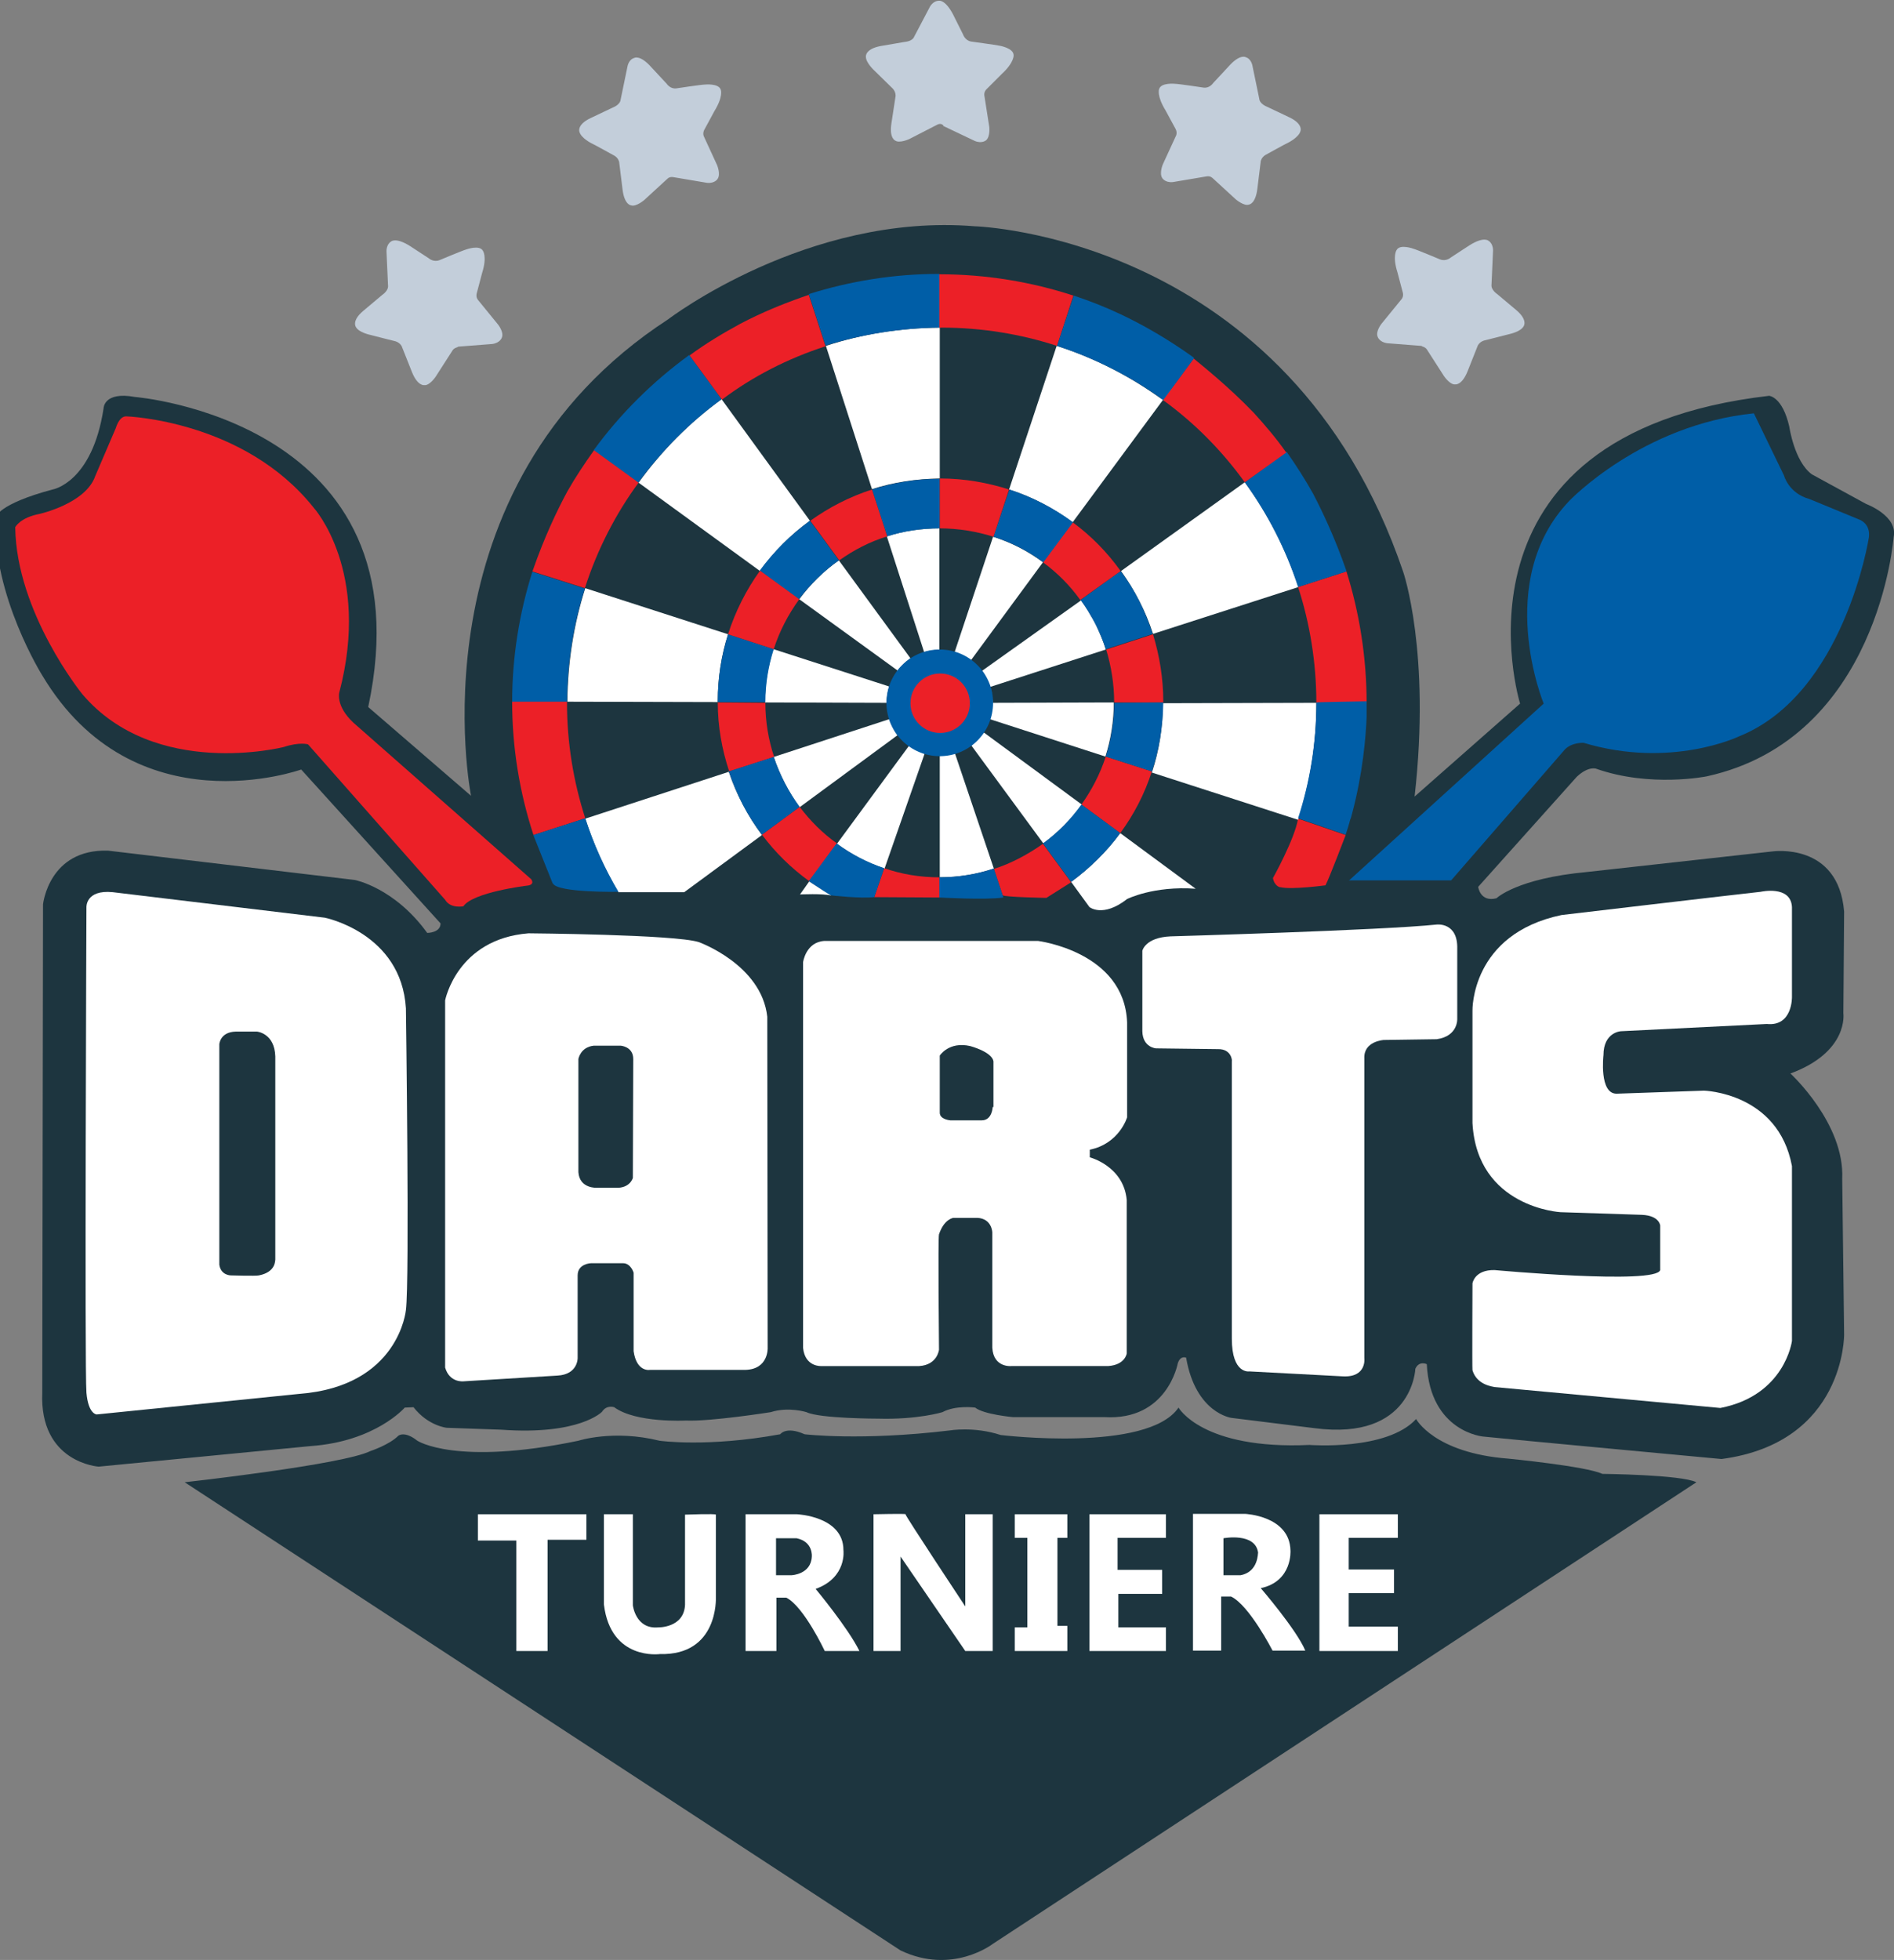 <?xml version="1.0" encoding="utf-8"?>
<!-- Generator: Adobe Illustrator 24.2.3, SVG Export Plug-In . SVG Version: 6.00 Build 0)  -->
<svg version="1.1" id="Layer_1" xmlns="http://www.w3.org/2000/svg" xmlns:xlink="http://www.w3.org/1999/xlink" x="0px" y="0px"
	 viewBox="0 0 497.4 514.5" style="enable-background:new 0 0 497.4 514.5;" xml:space="preserve">
<rect x="0" y="0" width="497.4" height="514.5" fill="#808080" stroke="none"/>
<style type="text/css">
	.st0{fill:#1D353F;}
	.st1{fill:#FFFFFF;}
	.st2{fill:#EC2027;}
	.st3{fill:#005EA7;}
	.st4{fill:none;}
	.st5{fill:none;stroke:#00AEEF;stroke-width:0.989;stroke-miterlimit:9.894;}
	.st6{fill:#C3CEDA;}
</style>
<g>
	<g>
		<path class="st0" d="M106.3,369.5c0,0-7.7,8.9-24.7,10.1L25.9,385c0,0-15.6-1-14.8-19.5l0.2-128.1c0,0,1.5-14.6,17.1-14.1
			l64.8,7.7c0,0,10.4,2,19,13.9c0,0,3.5,0,3.5-2.5L79.1,202c0,0-43.8,15.8-68-24.7c0,0-13.1-20.9-12.3-41.5c0,0,0.7-3.5,15-7.3
			c0,0,10.4-1.7,13.4-21.3c0,0,0-4.5,8.2-3c0,0,77.4,6.2,61.3,81.4l27,23.3c0,0-16.2-80.9,51.8-125.1c0,0,36.6-28,80.5-24.4
			c0,0,82.5,2.3,112.5,90.7c0,0,7.3,21.1,3,59l27.7-24.4c0,0-21.9-70.7,65.4-80.8c0,0,3.5,0.2,5.3,8.1c0,0,1.3,9.1,5.9,12.5
			l14.3,7.8c0,0,8.4,3.1,7.2,8.7c0,0-3.9,52.9-49.1,62.8c0,0-14.8,3-29-2c0,0-2-0.8-5.1,2.1l-25.9,28.9c0,0,0.5,4.1,4.8,3
			c0,0,5.3-5.2,23.8-6.9l48.7-5.4c0,0,17.3-2.5,18.8,15.8l-0.2,26.7c0,0,1.5,10.1-13.9,15.8c0,0,14.3,13.1,13.6,27.7l0.5,40.8
			c0,0,0.3,28.4-32.2,32.7c0,0-58.1-5.4-62.6-5.9c0,0-13.9-1.2-14.8-19c0,0-2-1-3,1.2c0,0-0.7,19-26.5,15.6l-21.8-2.7
			c0,0-9.4-1.2-11.9-15.8c0,0-1.5-0.7-2.2,1.5c0,0-2.7,15.1-19.3,14.1h-24c0,0-7.7-0.7-9.9-2.5c0,0-5.1-0.7-8.6,1.2
			c0,0-6.5,2-16.9,1.7c0,0-15.3,0-18.8-1.7c0,0-4.7-1.5-9.4,0c0,0-15.8,2.5-22.3,2.2c0,0-13.1,0.7-18.8-3.5c0,0-2-0.7-3.2,1.2
			c0,0-5.9,6.2-26.5,4.7l-14.3-0.5c0,0-4.9-0.5-8.7-5.4L106.3,369.5L106.3,369.5z"/>
		<path class="st1" d="M285.8,160.5c0.3,0.5,0.6,1,0.9,1.4C286.4,161.5,286.1,161,285.8,160.5z"/>
		<path class="st1" d="M286.9,162.3c0.5,0.9,1,1.9,1.4,2.8C287.8,164.1,287.4,163.2,286.9,162.3z"/>
		<path class="st1" d="M288.4,165.3c0.2,0.5,0.4,0.9,0.6,1.4C288.8,166.2,288.6,165.8,288.4,165.3z"/>
		<path class="st0" d="M286.7,161.9c0.1,0.1,0.1,0.2,0.2,0.3C286.8,162.2,286.7,162.1,286.7,161.9z"/>
		<path class="st0" d="M285.8,160.5C285.8,160.5,285.8,160.5,285.8,160.5C285.8,160.5,285.8,160.5,285.8,160.5z"/>
		<path class="st0" d="M289,166.7c0.1,0.2,0.2,0.5,0.3,0.7C289.2,167.1,289.1,166.9,289,166.7z"/>
		<path class="st0" d="M288.3,165.1c0,0.1,0.1,0.1,0.1,0.2C288.4,165.3,288.3,165.2,288.3,165.1z"/>
		<path class="st1" d="M257.9,176.1c0.7,0.8,2.2,4.2,2.2,4.2l30.3-9.8c-0.3-1-0.7-2.1-1.1-3.1c-0.1-0.2-0.2-0.5-0.3-0.7
			c-0.2-0.5-0.4-0.9-0.6-1.4c0-0.1-0.1-0.1-0.1-0.2c-0.4-1-0.9-1.9-1.4-2.8c-0.1-0.1-0.1-0.2-0.2-0.3c-0.3-0.5-0.6-1-0.8-1.4
			c0,0,0,0,0,0c-0.6-1-1.3-2-2-3L257.9,176.1z"/>
		<path class="st0" d="M48.5,389.1c0,0,41.6-4.6,48.8-8.2c0,0,4.9-1.6,7.3-4c0,0,1.6-1.4,5,1.3c0,0,10.1,6.7,42.3,0
			c0,0,9.2-3,21.3,0c0,0,12.6,1.8,31.7-1.7c0,0,1.5-2.2,6.4,0c0,0,14.8,1.8,38.1-1c0,0,6.4-1.1,13.4,1.2c0,0,38.6,4.7,46.7-7.2
			c0,0,6.2,11.1,34.4,9.8c0,0,20.3,1.6,28-6.8c0,0,4.7,8.9,24.2,10.4c0,0,20.5,2,24.7,4c0,0,20.8,0.2,24.7,2.2L260.7,510.3
			c0,0-10.6,8.2-24.2,1.7L48.5,389.1z"/>
		<polygon class="st1" points="135.6,433.4 143.8,433.4 143.8,404.2 154,404.2 154,397.5 125.5,397.5 125.5,404.4 135.6,404.4 		"/>
		<path class="st1" d="M158.6,397.5h7.6v23.9c0,0,0.7,6.3,6.6,5.8c0,0,6.8,0.2,7.1-5.9v-23.7c0,0,8.1-0.3,8.1,0c0,0.3,0,21.8,0,21.8
			s0.7,15.2-14.7,14.8c0,0-12.9,1.8-14.7-13L158.6,397.5L158.6,397.5z"/>
		<path class="st1" d="M229.4,433.4v-35.9c0,0,8.7-0.2,8.4,0c-0.2,0.2,15.7,24.2,15.7,24.2v-24.2h7.2v35.9h-7.2l-17-24.8v24.8H229.4
			z"/>
		<polygon class="st1" points="266.5,433.4 266.5,427.2 269.8,427.2 269.8,403.7 266.5,403.7 266.5,397.5 280.3,397.5 280.3,403.7 
			277.7,403.7 277.7,426.8 280.3,426.8 280.3,433.4 		"/>
		<polygon class="st1" points="286.1,433.4 286.1,397.5 306.2,397.5 306.2,403.7 293.5,403.7 293.5,412.1 305.2,412.1 305.2,418.4 
			293.7,418.4 293.7,427.2 306.2,427.2 306.2,433.4 		"/>
		<path class="st1" d="M221.5,406.9c0-8.9-12.2-9.4-12.2-9.4h-13.5v35.9h8.1v-14h2.6c4.6,2.3,10.1,14,10.1,14h9.1
			c-3-6.1-11.5-16.3-11.5-16.3C222.5,414.1,221.5,406.9,221.5,406.9z M213.2,408.6c-0.2,4.7-5.3,4.9-5.3,4.9h-4.1v-9.7h5.4
			C213.6,404.7,213.2,408.6,213.2,408.6z"/>
		<path class="st1" d="M331.1,416.9c8.4-1.8,7.8-9.9,7.8-9.9c-0.2-9.1-11.9-9.6-11.9-9.6h-13.7v35.9h7.4v-14.2h2.6
			c4.8,2.3,10.9,14.2,10.9,14.2h8.6C340.5,427.8,331.1,416.9,331.1,416.9z M325.8,413.5h-4.5v-9.7c0,0,8.4-1.6,9.1,3.8
			C330.3,407.5,330.6,412.6,325.8,413.5z"/>
		<polygon class="st1" points="346.5,433.4 346.5,397.5 367.1,397.5 367.1,403.7 354.2,403.7 354.2,412 366.1,412 366.1,418.2 
			354.2,418.2 354.2,427 367.1,427 367.1,433.4 		"/>
		<path class="st1" d="M85.3,240.9l-55.7-6.7c-7.2-0.7-6.9,4-6.9,4s-0.5,121.7,0,127.4s2.7,5.7,2.7,5.7l53.2-5.4c26.2-2,28-22,28-22
			c1-7.4,0-79.2,0-79.2C105.4,244.9,85.3,240.9,85.3,240.9z M68,334.8c-0.8,0.2-7.4,0-7.4,0s-2.6,0-3-2.8v-57.9c0,0,0.2-3.2,4.3-3.3
			h5.6c0,0,4.6,0.4,4.8,6.5v53.4C72.2,330.7,72.6,333.9,68,334.8z"/>
		<path class="st1" d="M201.5,266.9c-1.5-13.7-18-19.6-18-19.6c-6.3-2-44.7-2.3-44.7-2.3c-18.8,1.5-21.9,17.6-21.9,17.6V359
			c1.2,4.1,4.9,3.6,4.9,3.6l24.6-1.5c5.4-0.3,5.3-4.6,5.3-4.6v-21.7c0-3.1,3.5-3.2,3.5-3.2h8.4c2.1,0,2.8,2.5,2.8,2.5v20.6
			c0.8,5.6,4.3,4.9,4.3,4.9h25.1c6.1-0.2,5.8-5.8,5.8-5.8L201.5,266.9L201.5,266.9L201.5,266.9z M166.2,309.2c0,0-0.7,2.8-4.6,2.6
			l-4.8,0c0,0-4.6,0.3-4.9-4.1v-29.7c0,0,0.5-3.1,4-3.5h7.1c0,0,3.3,0.2,3.3,3.5L166.2,309.2L166.2,309.2z"/>
		<path class="st1" d="M296,293.3v-24.9c-0.7-18.6-23.4-21.4-23.4-21.4h-56.1c-4.9,0.3-5.6,5.6-5.6,5.6v101.2
			c0.5,5.1,4.8,4.8,4.8,4.8l25.7,0c4.8-0.3,5.2-4.3,5.2-4.3s-0.3-29.5,0-30.3c1.4-4.1,3.8-4.3,3.8-4.3h6.3c3.8,0.2,3.9,3.8,3.9,3.8
			v30.3c0.3,5.3,5,4.8,5,4.8h25.4c4.5-0.3,4.9-3.3,4.9-3.3V315c-0.8-8.9-9.7-11.2-9.7-11.2v-2C294,300.2,296,293.3,296,293.3z
			 M260.7,290.6c0,0-0.1,3.5-2.9,3.5h-8.2c0,0-2.8-0.2-2.8-2v-15c0,0,2.4-3.8,8-2.5c0,0,5.7,1.5,6.1,4V290.6z"/>
		<path class="st1" d="M319.8,275.4l-16.2-0.2c0,0-3.5-0.2-3.6-4.5v-21.1c0,0,0.7-3.5,7.4-3.8c0,0,55.7-1.6,69.9-3.1
			c0,0,5.6-0.7,5.4,6.4l0,18.3c0,0,0.3,4.6-5.4,5.4l-13.9,0.2c0,0-5.3,0.3-5.1,4.8v78.7c0,0,0.7,5.1-5.6,4.8l-24.6-1.3
			c0,0-4.6,0.8-4.6-8.6v-72.9C323.6,278.6,323.5,275.3,319.8,275.4z"/>
		<path class="st1" d="M386.7,359.7c-0.1-0.5,0-22.8,0-22.8s0.5-3.6,5.8-3.5c0,0,42.4,3.9,43.5,0v-11.7c0,0-0.2-2.6-4.8-2.8
			l-21.4-0.7c0,0-21.9-1.2-23.1-23.4v-29.5c0,0-0.5-20.1,23.4-25.1c0,0,45.8-5.4,52.3-6.1c0,0,7.9-1.8,8.2,4v23.6
			c0,0,0.2,7.8-6.6,7.1l-38.3,1.9c0,0-4.6,0.2-4.6,6.3c0,0-1.2,10.2,3.5,10.1l22.9-0.8c0,0,19.5,0.5,23.1,19.8V352
			c0,0-1.8,14.3-18.8,17.6l-59.4-5.5C392.5,364,387.9,363.8,386.7,359.7z"/>
		<path class="st2" d="M33.2,109.3c0,0,30.9,1,49.2,24c0,0,15.1,16.6,6.7,48.5c0,0-1,3.5,3.7,7.9l46.7,41.1c0,0,1.2,1.5-1.2,1.7
			c0,0-14.1,1.7-16.6,5.4c0,0-3.4,0.7-4.8-1.7l-36-40.8c0,0-2.2-0.7-6.4,0.7c0,0-33.8,8.6-52.9-13.9c0,0-17.3-21.3-17.6-43.8
			c0,0,1.2-2.5,6.4-3.5c0,0,12.1-2.7,14.6-9.9l5.4-12.6C30.4,112.5,31.2,109.2,33.2,109.3z"/>
		<path class="st3" d="M354.2,231.2l51.2-46.5c0,0-13.3-32.2,6.7-53.2c0,0,19-20,48.5-23l7.9,16.3c0,0,1.2,4.7,6.7,6.2l13.1,5.4
			c0,0,3,1,2.5,4.7c0,0-6.4,41.1-34.1,52.2c0,0-17.8,8.6-40.8,1.7c0,0-3-0.2-4.9,1.7l-29.9,34.4H354.2z"/>
		<path class="st1" d="M260.1,180.2C260.1,180.2,260,180.2,260.1,180.2c0.2,0.8,0.4,1.6,0.6,2.6C260.5,181.9,260.3,181,260.1,180.2z
			"/>
		<path class="st1" d="M250.8,197.8L250.8,197.8C250.8,197.8,250.8,197.8,250.8,197.8C250.8,197.8,250.8,197.8,250.8,197.8z"/>
		<path class="st1" d="M233.5,180.2l-30.4-9.8c-1.4,4.4-2.2,9.1-2.2,14l31.9,0.1C232.9,183,233.1,181.5,233.5,180.2
			C233.5,180.2,233.5,180.2,233.5,180.2z"/>
		<path class="st1" d="M260.7,184.5c0,0.3,0,0.6,0,0.9C260.7,185,260.7,184.7,260.7,184.5z"/>
		<path class="st1" d="M239.1,172.8C239.1,172.8,239.1,172.9,239.1,172.8l-18.8-25.7c-4,2.8-7.5,6.3-10.4,10.2l25.8,18.7
			c0,0,0,0,0,0.1c0,0,0,0,0,0C236.6,174.9,237.8,173.7,239.1,172.8C239.2,172.9,239.2,172.8,239.1,172.8z"/>
		<path class="st1" d="M242.7,171.2C242.8,171.2,242.8,171.2,242.7,171.2c1.3-0.4,2.6-0.6,4-0.6l0-31.9c-4.8,0-9.5,0.7-13.8,2.1
			L242.7,171.2C242.8,171.2,242.8,171.2,242.7,171.2z"/>
		<path class="st1" d="M260.7,183.5c0,0.3,0.1,0.7,0.1,1C260.7,184.5,260.7,184.1,260.7,183.5z"/>
		<path class="st3" d="M260.6,182.8c0,0.3,0.1,0.5,0.1,0.7C260.7,183.2,260.6,183,260.6,182.8z"/>
		<path class="st3" d="M260.7,185.4c-0.1,1.3-0.6,3.1-0.6,3.4C260.4,187.7,260.6,186.5,260.7,185.4z"/>
		<path class="st2" d="M229.6,235.5l17.1,0.1l0-5.3c-5.1,0-9.9-0.8-14.5-2.4L229.6,235.5z"/>
		<path class="st1" d="M283.8,157.5L283.8,157.5c0.2,0.2,0.3,0.5,0.5,0.7C284.1,157.9,283.9,157.7,283.8,157.5z"/>
		<path class="st1" d="M284.3,158.2c0.1,0.2,0.3,0.4,0.4,0.6C284.5,158.6,284.4,158.4,284.3,158.2z"/>
		<path class="st1" d="M290,169.3c-0.2-0.6-0.5-1.3-0.7-1.9C289.5,168,289.8,168.6,290,169.3z"/>
		<path class="st1" d="M284.7,158.8c0.4,0.6,0.7,1.1,1.1,1.7C285.4,159.9,285.1,159.3,284.7,158.8z"/>
		<path class="st1" d="M290.1,169.5c0.1,0.3,0.2,0.6,0.3,0.9l0,0C290.3,170.1,290.2,169.8,290.1,169.5z"/>
		<path class="st1" d="M290.1,169.5c0-0.1-0.1-0.2-0.1-0.2C290,169.4,290,169.4,290.1,169.5z"/>
		<path class="st2" d="M263.3,235c0.4,0.5,11.5,0.7,11.5,0.7l6.5-4.1l-7.4-10.1c-3.8,2.7-8.4,5.2-12.9,6.6L263.3,235z"/>
		<path class="st2" d="M334.3,230.5c0,0,5.7-10.2,6.6-15.6l12.5,4.3c0,0-4.3,11.3-5.3,13.2c0,0-8.9,1.2-11.8,0.5
			C336.3,233,334.7,232.7,334.3,230.5z"/>
		<path class="st1" d="M290.4,170.4l-30.3,9.8L290.4,170.4z"/>
		<path class="st4" d="M305.4,105.3l-23.7,32.1c14.4,10.7,23.7,27.8,23.7,47c0,0.1,0,0.2,0,0.2l40.3-0.1
			C345.7,152,329.8,123.1,305.4,105.3z"/>
		<path class="st1" d="M246.8,125.6l0-39.6c-10.4,0.1-20.5,1.7-29.9,4.8l12.1,37.6C234.6,126.6,240.6,125.7,246.8,125.6z"/>
		<path class="st1" d="M188.5,184.1c0-6.1,0.9-12,2.7-17.6l-37.5-12.1c-3,9.4-4.6,19.4-4.7,29.8l39.5,0.1
			C188.5,184.3,188.5,184.2,188.5,184.1z"/>
		<path class="st1" d="M212.7,136.7l-23.2-31.9c-8.4,6.1-15.7,13.5-21.8,21.9l31.9,23.2C203.2,144.8,207.7,140.3,212.7,136.7z"/>
		<path class="st3" d="M203.2,170.4l-12-3.9c-1.7,5.5-2.7,11.4-2.7,17.6c0,0.1,0,0.2,0,0.2l12.5,0
			C201,179.5,201.8,174.8,203.2,170.4z"/>
		<path class="st3" d="M220.3,147.1l-7.6-10.4c-5.1,3.7-9.5,8.1-13.2,13.1l10.3,7.5C212.8,153.4,216.3,149.9,220.3,147.1z"/>
		<path class="st2" d="M284,211.2l10.2,7.5c3.6-4.9,6.4-10.3,8.3-16.2l-12.1-3.9C288.9,203.2,286.7,207.4,284,211.2z"/>
		<path class="st2" d="M210,211.8l-9.9,7.3c3.5,4.7,7.7,8.8,12.4,12.2l7.3-9.9C216.1,218.8,212.8,215.5,210,211.8z"/>
		<path class="st3" d="M246.8,138.7l0-13c-6.2,0-12.2,1-17.8,2.8l4,12.3C237.3,139.4,242,138.7,246.8,138.7z"/>
		<path class="st3" d="M153.6,154.5l-13.8-4.4c-3.4,10.8-5.3,22.3-5.3,34.2l14.4,0C149,173.9,150.6,163.8,153.6,154.5z"/>
		<path class="st1" d="M326.9,126.6l-32.5,23.3c3.6,5,6.5,10.6,8.4,16.5l38.2-12.3C337.7,144.1,333,134.9,326.9,126.6z"/>
		<path class="st2" d="M292.6,184.4l12.9,0c0-0.1,0-0.2,0-0.2c0-6.2-1-12.1-2.7-17.7l-12.3,4C291.8,174.8,292.6,179.5,292.6,184.4z"
			/>
		<path class="st3" d="M283.8,157.5c2.8,3.9,5.1,8.2,6.6,12.9l12.3-4c-1.9-6-4.7-11.6-8.4-16.5L283.8,157.5z"/>
		<path class="st2" d="M281.7,137.1l-7.8,10.5c3.8,2.8,7.1,6.1,9.8,9.9l10.6-7.6C290.8,145,286.6,140.7,281.7,137.1z"/>
		<polygon class="st5" points="305.4,105 305.4,105 307.5,102.2 		"/>
		<path class="st2" d="M345.7,184.5l13.2,0c0-11.9-1.9-23.7-5.3-34.5l-12.7,4.1C344,163.6,345.7,174,345.7,184.5z"/>
		<path class="st3" d="M326.9,126.6c6,8.3,10.8,17.6,14,27.5l12.7-4.1c0-0.1-0.1-0.2-0.1-0.4c-2.9-8.3-6-14.9-8.6-19.9
			c-2.1-3.8-4.5-7.5-7-11.1L326.9,126.6z"/>
		<path class="st2" d="M326.9,126.6l10.9-7.8c-2.6-3.7-5.5-7.1-8.5-10.4c-6.8-7.1-14.3-13-15.6-14.1c-0.1-0.1-0.1-0.1-0.2-0.2
			l-6,8.1l-2.1,2.8C313.7,111,320.9,118.3,326.9,126.6z"/>
		<path class="st3" d="M189.5,104.8l-8.5-11.6c-9.6,7-18.1,15.4-25.1,25l11.7,8.5C173.8,118.3,181.1,110.9,189.5,104.8z"/>
		<path class="st3" d="M246.7,86l0-14.1c-12,0-23.5,1.9-34.3,5.3l4.4,13.5C226.3,87.8,236.3,86.1,246.7,86z"/>
		<path class="st2" d="M233,140.8l-4-12.3c-5.9,1.9-11.3,4.7-16.2,8.2l7.6,10.4C224.2,144.4,228.4,142.2,233,140.8z"/>
		<path class="st2" d="M216.8,90.9l-4.4-13.5c-1.2,0.4-2.3,0.8-3.4,1.2c-3.3,1.2-8.7,3.3-14.6,6.4c-4.6,2.5-9.1,5.2-13.3,8.3
			l8.5,11.6C197.7,98.8,206.9,94.1,216.8,90.9z"/>
		<path class="st2" d="M209.9,157.3l-10.3-7.5c-3.6,5-6.5,10.7-8.4,16.7l12,3.9C204.7,165.7,207,161.3,209.9,157.3z"/>
		<path class="st2" d="M167.7,126.7l-11.7-8.5c-2.5,3.5-4.9,7.1-7,10.8c-2.7,5-6,11.9-9.1,20.8c0,0.1,0,0.1-0.1,0.2l13.8,4.4
			C156.8,144.4,161.6,135,167.7,126.7z"/>
		<path class="st2" d="M201,184.5C201,184.5,201,184.4,201,184.5l-12.5-0.1c0,6.3,1.1,12.4,3,18.1l11.8-3.8
			C201.8,194.2,201,189.4,201,184.5z"/>
		<path class="st2" d="M153.7,214.8c-3.1-9.6-4.8-19.8-4.8-30.4c0-0.1,0-0.1,0-0.2l-14.4,0c0,12.2,2,24,5.6,35L153.7,214.8z"/>
		<path class="st1" d="M233.5,188.8l-30.3,9.9c1.6,4.8,3.9,9.2,6.8,13.2l25.7-18.9C234.7,191.8,233.5,188.8,233.5,188.8z"/>
		<path class="st1" d="M200.1,219.2c-3.7-5-6.7-10.6-8.7-16.6l-37.7,12.3c2.2,6.8,5.1,13.3,8.7,19.3h17.3L200.1,219.2z"/>
		<path class="st3" d="M203.2,198.7l-11.8,3.8c2,6,4.9,11.7,8.7,16.6l9.9-7.3C207.1,207.9,204.8,203.4,203.2,198.7z"/>
		<path class="st3" d="M162.4,234.1L162.4,234.1c-3.6-6.1-6.5-12.5-8.7-19.3l-13.6,4.4c0,0,0,0.1,0,0.1l5,12.5c0,0,0,0.1,0.1,0.1
			C146.4,234.4,162.4,234.1,162.4,234.1z"/>
		<path class="st1" d="M238.7,195.8l-18.9,25.7c3.8,2.8,8,5,12.5,6.5l10.5-30.1L238.7,195.8z"/>
		<path class="st3" d="M229.6,235.5l2.6-7.6c-4.5-1.5-8.7-3.7-12.5-6.5l-7.3,9.9c0,0,0.1,0.1,0.1,0.1l5.3,3.5c0.1,0,0.2,0.1,0.2,0.1
			C218.5,235.1,226.1,235.9,229.6,235.5z"/>
		<path class="st1" d="M246.8,198.4l0,31.9c0,0,0,0,0,0c5,0,9.7-0.8,14.2-2.3l-10.2-30.2C250.8,197.8,248.9,198.3,246.8,198.4z"/>
		<path class="st3" d="M246.7,230.3l0,5.3c0,0,12.3,0.7,16.8,0l-2.5-7.6C256.5,229.5,251.7,230.3,246.7,230.3
			C246.8,230.3,246.8,230.3,246.7,230.3z"/>
		<path class="st1" d="M281.3,231.5l4.8,6.6c0,0,3.5,2.9,9.9-2.1c0,0,6.9-3.5,18-2.7l-19.8-14.6
			C290.6,223.6,286.2,227.9,281.3,231.5z"/>
		<path class="st1" d="M255.1,195.7l18.9,25.7c3.9-2.9,7.3-6.3,10.1-10.2l-25.7-18.9C258.3,192.3,256.9,194.3,255.1,195.7z"/>
		<path class="st3" d="M273.9,221.4l7.4,10.1c4.9-3.6,9.3-7.9,12.9-12.8l-10.2-7.5C281.2,215.1,277.8,218.6,273.9,221.4z"/>
		<path class="st1" d="M302.5,202.8l38.4,12.4c3.1-9.6,4.8-19.9,4.8-30.5c0-0.1,0-0.1,0-0.2l-40.3,0.1
			C305.4,191,304.4,197.1,302.5,202.8z"/>
		<path class="st1" d="M260,188.8l30.3,9.8c1.4-4.4,2.2-9.2,2.2-14.1c0,0,0-0.1,0-0.1l-31.9,0.1C260.8,185.7,260,188.8,260,188.8z"
			/>
		<path class="st3" d="M292.6,184.5c0,4.9-0.8,9.7-2.2,14.1l12.1,3.9c1.9-5.7,2.9-11.8,3-18.1L292.6,184.5
			C292.6,184.4,292.6,184.5,292.6,184.5z"/>
		<path class="st3" d="M354.8,214.6c0.1-0.4,0.2-0.7,0.3-1.1c2.8-10.5,3.6-20.1,3.8-25.3c0-0.4,0-0.7,0-1.1c0,0,0-0.1,0-0.1
			c0-0.9,0-1.9,0-2.9c0,0-13.2,0.2-13.2,0.3c0,10.7-1.7,20.8-4.8,30.4l0,0l12.5,4.3c0.4-1.3,0.9-2.7,1.2-4
			C354.7,215,354.7,214.8,354.8,214.6z"/>
		<path class="st1" d="M281.7,137.1l23.7-32.1c-8.4-6.1-17.8-11-27.9-14.2L265,128.5C271.1,130.4,276.7,133.4,281.7,137.1z"/>
		<path class="st1" d="M255,173.3l18.9-25.7c-3.9-2.9-8.3-5.2-13.1-6.7l-10.1,30.3C252.3,171.5,255,173.3,255,173.3z"/>
		<path class="st3" d="M260.9,140.9c4.8,1.5,9.2,3.8,13.1,6.7l7.8-10.5c-5-3.7-10.7-6.6-16.7-8.6L260.9,140.9z"/>
		<path class="st2" d="M246.8,138.7c4.8,0,9.7,0.8,14.1,2.2l4.1-12.4c-5.6-1.8-11.8-2.9-18-2.9c-0.1,0-0.1,0-0.2,0L246.8,138.7
			C246.8,138.7,246.8,138.7,246.8,138.7z"/>
		<path class="st2" d="M247.3,86c10.5,0,20.8,1.7,30.3,4.8l4.3-13.2C270.9,74,259,72,246.7,72l0,14.1C246.9,86,247.1,86,247.3,86z"
			/>
		<path class="st3" d="M277.6,90.8c10.1,3.3,19.5,8.1,27.9,14.2l8.1-11c-0.1-0.1-0.2-0.1-0.2-0.2c-7.1-5.1-13.8-8.8-19.1-11.3
			c-4-1.9-8.1-3.5-12.3-4.9L277.6,90.8z"/>
		<circle class="st3" cx="246.8" cy="184.5" r="14"/>
		<circle class="st2" cx="246.9" cy="184.6" r="7.8"/>
	</g>
	<path class="st1" d="M212.5,231.4l-2.4,3.4c0,0,6-0.3,8.2,0.3C218.2,235.1,214.9,233,212.5,231.4z"/>
	<g>
		<path class="st6" d="M118.9,91.9l-4.5,7c0,0-1.6,2.4-3,2.2c0,0-1.7,0.3-3.2-3.4l-2.7-6.8c0,0-0.4-0.9-1.6-1.3c0,0-6-1.5-6.7-1.7
			c0,0-2.9-0.6-3.7-2c0,0-1.3-1.6,1.9-4.3l5-4.2c0,0,1.7-1.1,1.5-2.5l-0.4-8.9c0,0-0.1-1.8,1.2-2.6c0,0,1.2-1.2,5,1.2l4.9,3.2
			c0,0,1.2,1.1,2.8,0.5c0,0,6.2-2.6,7-2.8c0,0,3.5-1.3,4.4,0.3c0,0,1.2,1.5-0.2,5.9l-1.4,5.3c0,0-0.3,0.9,0.3,1.7l5.3,6.5
			c0,0,1.6,2,1,3.4c0,0-0.4,1.4-2.5,1.7l-9,0.7C120.3,91.2,119.4,91.2,118.9,91.9z"/>
		<path class="st6" d="M175.3,46.9l-6.1,5.6c0,0-2.2,1.9-3.5,1.4c0,0-1.7-0.1-2.2-4.1l-0.9-7.3c0,0-0.2-1-1.2-1.6c0,0-5.4-3-6.1-3.3
			c0,0-2.6-1.3-3.1-2.9c0,0-0.9-1.9,2.9-3.7l5.9-2.8c0,0,1.9-0.7,2-2.1l1.8-8.7c0,0,0.3-1.8,1.8-2.2c0,0,1.5-0.9,4.5,2.5l4,4.3
			c0,0,0.9,1.4,2.5,1.2c0,0,6.6-1,7.5-1c0,0,3.7-0.4,4.2,1.4c0,0,0.7,1.7-1.7,5.6l-2.6,4.8c0,0-0.5,0.8-0.2,1.7l3.5,7.6
			c0,0,1,2.3,0.2,3.6c0,0-0.7,1.3-2.8,1.1l-8.9-1.5C176.8,46.5,175.9,46.3,175.3,46.9z"/>
	</g>
	<path class="st6" d="M246.2,32.7l-7.4,3.8c0,0-2.6,1.2-3.7,0.4c0,0-1.6-0.6-1-4.5l1.1-7.2c0,0,0.1-1-0.7-1.9c0,0-4.4-4.3-4.9-4.8
		c0,0-2.2-2-2.2-3.6c0,0-0.3-2,3.8-2.8l6.4-1.1c0,0,2-0.1,2.5-1.4l4.1-7.8c0,0,0.8-1.6,2.4-1.6c0,0,1.6-0.4,3.7,3.6l2.6,5.2
		c0,0,0.5,1.6,2.1,1.9c0,0,6.6,0.9,7.5,1.1c0,0,3.7,0.6,3.7,2.5c0,0,0.2,1.9-3.2,5l-3.9,3.9c0,0-0.7,0.6-0.6,1.6l1.3,8.3
		c0,0,0.3,2.5-0.8,3.5c0,0-1.1,1-3,0.2l-8.2-3.9C247.7,32.7,247,32.3,246.2,32.7z"/>
	<g>
		<path class="st6" d="M374.7,91.7l4.5,7c0,0,1.6,2.4,3,2.2c0,0,1.7,0.3,3.2-3.4l2.7-6.8c0,0,0.4-0.9,1.6-1.3c0,0,6-1.5,6.7-1.7
			c0,0,2.9-0.6,3.7-2c0,0,1.3-1.6-1.9-4.3l-5-4.2c0,0-1.7-1.1-1.5-2.5l0.4-8.9c0,0,0.1-1.8-1.2-2.6c0,0-1.2-1.2-5,1.2l-4.9,3.2
			c0,0-1.2,1.1-2.8,0.5c0,0-6.2-2.6-7-2.8c0,0-3.5-1.3-4.4,0.3c0,0-1.2,1.5,0.2,5.9l1.4,5.3c0,0,0.3,0.9-0.3,1.7l-5.3,6.5
			c0,0-1.6,2-1,3.4c0,0,0.4,1.4,2.5,1.7l9,0.7C373.4,91,374.2,91,374.7,91.7z"/>
		<path class="st6" d="M318.4,46.7l6.1,5.6c0,0,2.2,1.9,3.5,1.4c0,0,1.7-0.1,2.2-4.1l0.9-7.3c0,0,0.2-1,1.2-1.6c0,0,5.4-3,6.1-3.3
			c0,0,2.6-1.3,3.1-2.9c0,0,0.9-1.9-2.9-3.7l-5.9-2.8c0,0-1.9-0.7-2-2.1l-1.8-8.7c0,0-0.3-1.8-1.8-2.2c0,0-1.5-0.9-4.5,2.5l-4,4.3
			c0,0-0.9,1.4-2.5,1.2c0,0-6.6-1-7.5-1c0,0-3.7-0.4-4.2,1.4c0,0-0.7,1.7,1.7,5.6l2.6,4.8c0,0,0.5,0.8,0.2,1.7l-3.5,7.6
			c0,0-1,2.3-0.2,3.6c0,0,0.7,1.3,2.8,1.1l8.9-1.5C316.9,46.3,317.7,46.1,318.4,46.7z"/>
	</g>
</g>
</svg>
